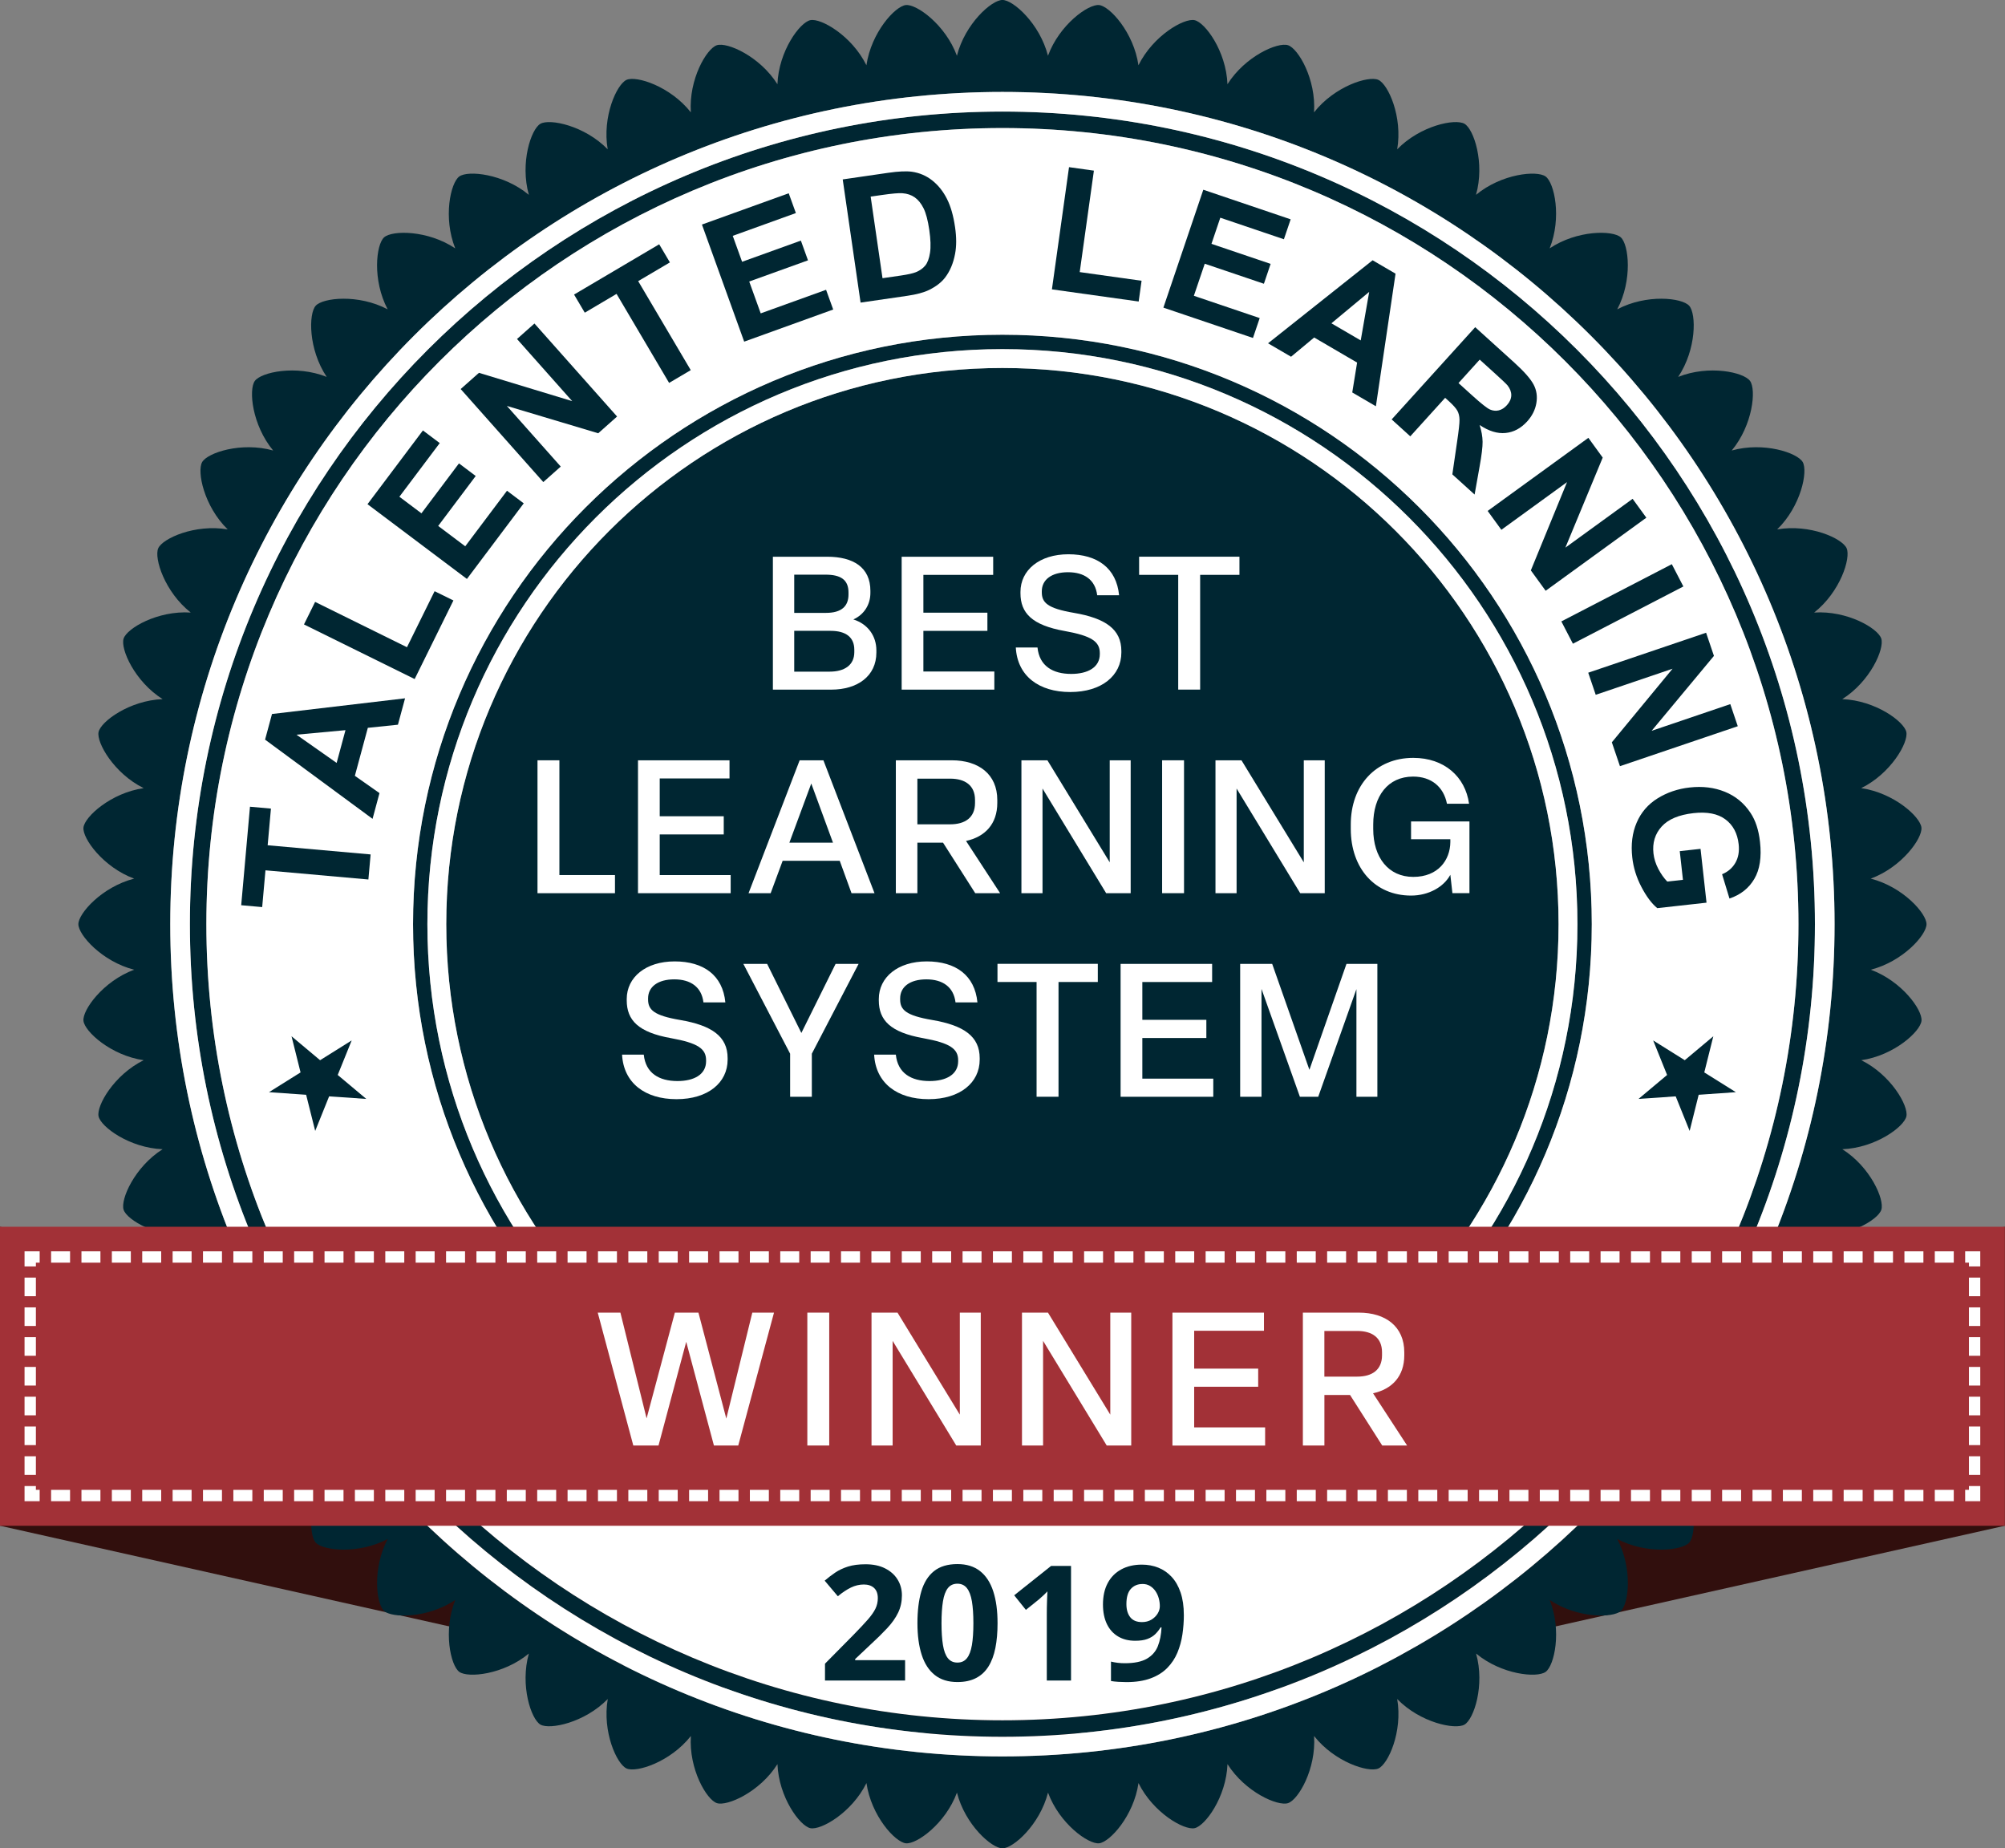 <svg width="179" height="165" viewBox="0 0 179 165" fill="none" xmlns="http://www.w3.org/2000/svg">
<rect x="0" y="0" width="179" height="165" fill="#808080" stroke="none"/>
<g clip-path="url(#clip0_0_1491)">
<path d="M89.492 129.388L178.987 109.51V136.2L89.492 156.248L0 136.2V109.51L89.492 129.388Z" fill="#310F0D"/>
<path d="M167.014 86.564C169.88 85.834 171.993 83.463 171.993 82.499C171.993 81.534 169.883 79.166 167.014 78.433C169.786 77.41 171.642 74.831 171.539 73.873C171.436 72.914 169.086 70.778 166.164 70.355C168.816 69.045 170.39 66.287 170.191 65.346C169.989 64.406 167.427 62.524 164.472 62.41C166.973 60.83 168.25 57.922 167.954 57.005C167.658 56.087 164.912 54.484 161.961 54.681C164.285 52.852 165.252 49.824 164.862 48.942C164.472 48.059 161.574 46.755 158.66 47.259C160.779 45.199 161.424 42.08 160.941 41.248C160.463 40.415 157.447 39.416 154.604 40.216C156.488 37.942 156.805 34.785 156.239 34.005C155.677 33.226 152.57 32.549 149.823 33.645C151.465 31.186 151.45 28.012 150.805 27.293C150.16 26.578 146.998 26.229 144.381 27.613C145.764 24.995 145.415 21.83 144.7 21.188C143.982 20.543 140.808 20.526 138.349 22.17C139.445 19.424 138.768 16.32 137.988 15.754C137.208 15.188 134.049 15.505 131.774 17.392C132.577 14.549 131.578 11.53 130.746 11.05C129.913 10.566 126.803 11.211 124.737 13.327C125.235 10.417 123.931 7.521 123.052 7.128C122.172 6.738 119.142 7.706 117.313 10.03C117.509 7.078 115.906 4.332 114.989 4.036C114.071 3.74 111.164 5.018 109.584 7.518C109.47 4.564 107.588 2.002 106.647 1.8C105.706 1.6 102.948 3.177 101.638 5.827C101.216 2.902 99.079 0.551 98.121 0.451C97.162 0.349 94.583 2.201 93.56 4.977C92.83 2.113 90.459 -0.003 89.495 -0.003C88.531 -0.003 86.159 2.113 85.43 4.977C84.407 2.201 81.827 0.349 80.869 0.451C79.91 0.554 77.774 2.905 77.352 5.827C76.042 3.174 73.284 1.6 72.343 1.8C71.402 2.002 69.52 4.564 69.406 7.518C67.826 5.018 64.918 3.74 64.001 4.036C63.084 4.332 61.48 7.078 61.677 10.03C59.848 7.706 56.82 6.738 55.938 7.128C55.059 7.524 53.751 10.417 54.253 13.327C52.189 11.211 49.079 10.569 48.244 11.05C47.412 11.528 46.412 14.546 47.215 17.392C44.941 15.505 41.781 15.185 41.002 15.754C40.222 16.323 39.545 19.424 40.641 22.17C38.182 20.529 35.008 20.543 34.29 21.188C33.575 21.833 33.226 24.995 34.609 27.613C31.992 26.229 28.826 26.578 28.184 27.293C27.54 28.012 27.522 31.186 29.166 33.645C26.42 32.549 23.313 33.226 22.75 34.005C22.185 34.785 22.501 37.942 24.386 40.216C21.543 39.416 18.527 40.415 18.049 41.248C17.565 42.08 18.21 45.199 20.329 47.259C17.416 46.758 14.517 48.062 14.127 48.942C13.738 49.821 14.705 52.852 17.029 54.681C14.078 54.484 11.331 56.087 11.035 57.005C10.739 57.922 12.017 60.83 14.517 62.41C11.563 62.524 9.001 64.406 8.799 65.346C8.6 66.287 10.176 69.045 12.826 70.355C9.901 70.778 7.55 72.914 7.451 73.873C7.348 74.831 9.203 77.41 11.976 78.433C9.11 79.166 6.996 81.537 6.996 82.499C6.996 83.46 9.107 85.834 11.976 86.564C9.203 87.587 7.348 90.166 7.451 91.124C7.553 92.083 9.904 94.22 12.826 94.642C10.174 95.952 8.6 98.71 8.799 99.651C9.001 100.592 11.563 102.473 14.517 102.588C12.017 104.167 10.739 107.075 11.035 107.992C11.331 108.91 14.078 110.513 17.029 110.317C14.705 112.145 13.738 115.173 14.127 116.055C14.517 116.935 17.413 118.242 20.326 117.741C18.21 119.804 17.568 122.914 18.049 123.749C18.527 124.582 21.546 125.581 24.392 124.778C22.504 127.052 22.185 130.212 22.753 130.992C23.316 131.771 26.423 132.448 29.169 131.352C27.528 133.811 27.543 136.986 28.187 137.704C28.832 138.419 31.995 138.768 34.612 137.384C33.229 140.002 33.577 143.167 34.293 143.809C35.011 144.454 38.185 144.471 40.644 142.827C39.548 145.573 40.225 148.68 41.005 149.243C41.784 149.809 44.941 149.492 47.215 147.607C46.415 150.451 47.415 153.467 48.247 153.95C49.079 154.428 52.192 153.786 54.258 151.667C53.757 154.58 55.062 157.479 55.941 157.869C56.82 158.262 59.851 157.291 61.68 154.967C61.483 157.919 63.087 160.665 64.004 160.961C64.921 161.257 67.829 159.979 69.409 157.479C69.523 160.434 71.405 162.995 72.346 163.197C73.287 163.397 76.044 161.82 77.355 159.17C77.777 162.095 79.913 164.446 80.872 164.546C81.83 164.648 84.41 162.796 85.433 160.023C86.162 162.887 88.534 164.997 89.498 164.997C90.462 164.997 92.833 162.887 93.563 160.023C94.586 162.796 97.165 164.648 98.124 164.546C99.082 164.443 101.219 162.092 101.641 159.17C102.951 161.823 105.709 163.397 106.65 163.197C107.591 162.995 109.472 160.434 109.587 157.479C111.167 159.979 114.074 161.257 114.991 160.961C115.909 160.665 117.512 157.919 117.316 154.967C119.145 157.291 122.172 158.259 123.055 157.869C123.934 157.479 125.241 154.58 124.737 151.667C126.8 153.786 129.916 154.431 130.748 153.95C131.581 153.467 132.58 150.453 131.78 147.607C134.055 149.492 137.211 149.809 137.991 149.243C138.771 148.68 139.448 145.573 138.351 142.827C140.811 144.468 143.985 144.454 144.703 143.809C145.418 143.164 145.767 140.002 144.383 137.384C147.001 138.768 150.166 138.419 150.808 137.704C151.453 136.986 151.471 133.811 149.826 131.352C152.573 132.448 155.679 131.771 156.242 130.992C156.808 130.212 156.491 127.052 154.604 124.778C157.447 125.581 160.466 124.582 160.946 123.749C161.43 122.917 160.785 119.807 158.669 117.741C161.582 118.239 164.478 116.935 164.868 116.055C165.258 115.176 164.291 112.145 161.966 110.317C164.918 110.513 167.664 108.91 167.96 107.992C168.256 107.075 166.978 104.167 164.478 102.588C167.433 102.473 169.994 100.592 170.197 99.651C170.396 98.71 168.819 95.952 166.169 94.642C169.095 94.22 171.445 92.083 171.545 91.124C171.648 90.166 169.792 87.587 167.019 86.564H167.014ZM89.492 156.793C48.461 156.793 15.2 123.532 15.2 82.501C15.2 41.471 48.461 8.207 89.492 8.207C130.523 8.207 163.784 41.468 163.784 82.499C163.784 123.529 130.523 156.79 89.492 156.79V156.793Z" fill="#002632"/>
<path d="M89.492 9.959C49.428 9.959 16.953 42.435 16.953 82.499C16.953 122.562 49.428 155.038 89.492 155.038C129.556 155.038 162.031 122.562 162.031 82.499C162.031 42.435 129.556 9.959 89.492 9.959ZM89.492 153.566C50.243 153.566 18.424 121.747 18.424 82.499C18.424 43.25 50.243 11.431 89.492 11.431C128.741 11.431 160.56 43.25 160.56 82.499C160.56 121.747 128.741 153.566 89.492 153.566Z" fill="#002632"/>
<path d="M89.492 29.881C60.431 29.881 36.875 53.438 36.875 82.499C36.875 111.559 60.431 135.116 89.492 135.116C118.553 135.116 142.109 111.559 142.109 82.499C142.109 53.438 118.553 29.881 89.492 29.881ZM89.492 133.835C61.14 133.835 38.156 110.85 38.156 82.499C38.156 54.147 61.14 31.162 89.492 31.162C117.843 31.162 140.828 54.147 140.828 82.499C140.828 110.85 117.843 133.835 89.492 133.835Z" fill="#002632"/>
<path d="M89.492 132.15C116.913 132.15 139.143 109.92 139.143 82.499C139.143 55.077 116.913 32.848 89.492 32.848C62.07 32.848 39.841 55.077 39.841 82.499C39.841 109.92 62.07 132.15 89.492 132.15Z" fill="#002632"/>
<path d="M89.492 31.165C61.14 31.165 38.156 54.15 38.156 82.501C38.156 110.853 61.14 133.838 89.492 133.838C117.843 133.838 140.828 110.853 140.828 82.501C140.828 54.15 117.843 31.165 89.492 31.165ZM89.492 132.152C62.069 132.152 39.841 109.924 39.841 82.501C39.841 55.079 62.069 32.851 89.492 32.851C116.914 32.851 139.143 55.079 139.143 82.501C139.143 109.924 116.914 132.152 89.492 132.152Z" fill="white"/>
<path d="M89.492 11.431C50.243 11.431 18.424 43.25 18.424 82.499C18.424 121.747 50.243 153.566 89.492 153.566C128.741 153.566 160.56 121.747 160.56 82.499C160.56 43.25 128.741 11.431 89.492 11.431ZM89.492 135.116C60.431 135.116 36.875 111.559 36.875 82.499C36.875 53.438 60.431 29.881 89.492 29.881C118.553 29.881 142.109 53.438 142.109 82.499C142.109 111.559 118.553 135.116 89.492 135.116Z" fill="white"/>
<path d="M89.492 8.207C48.461 8.207 15.2 41.468 15.2 82.499C15.2 123.529 48.461 156.79 89.492 156.79C130.523 156.79 163.784 123.529 163.784 82.499C163.784 41.468 130.523 8.207 89.492 8.207ZM89.492 155.038C49.428 155.038 16.953 122.562 16.953 82.499C16.953 42.435 49.431 9.96 89.492 9.96C129.553 9.96 162.031 42.435 162.031 82.499C162.031 122.562 129.556 155.038 89.492 155.038Z" fill="white"/>
<path d="M178.987 109.51H0V136.2H178.987V109.51Z" fill="#A23137"/>
<path d="M3.541 134.008H2.192V132.656H3.204V132.994H3.541V134.008Z" fill="white"/>
<path d="M3.204 131.66H2.192V129.998H3.204V131.66ZM3.204 129.002H2.192V127.34H3.204V129.002ZM3.204 126.343H2.192V124.681H3.204V126.343ZM3.204 123.685H2.192V122.023H3.204V123.685ZM3.204 121.026H2.192V119.364H3.204V121.026ZM3.204 118.368H2.192V116.706H3.204V118.368ZM3.204 115.709H2.192V114.048H3.204V115.709Z" fill="white"/>
<path d="M3.204 113.051H2.192V111.703H3.541V112.714H3.204V113.051Z" fill="white"/>
<path d="M174.426 112.714H172.732V111.703H174.426V112.714ZM171.715 112.714H170.021V111.703H171.715V112.714ZM169.001 112.714H167.307V111.703H169.001V112.714ZM166.29 112.714H164.596V111.703H166.29V112.714ZM163.576 112.714H161.881V111.703H163.576V112.714ZM160.864 112.714H159.17V111.703H160.864V112.714ZM158.153 112.714H156.459V111.703H158.153V112.714ZM155.439 112.714H153.745V111.703H155.439V112.714ZM152.728 112.714H151.034V111.703H152.728V112.714ZM150.014 112.714H148.32V111.703H150.014V112.714ZM147.303 112.714H145.609V111.703H147.303V112.714ZM144.589 112.714H142.894V111.703H144.589V112.714ZM141.877 112.714H140.183V111.703H141.877V112.714ZM139.163 112.714H137.469V111.703H139.163V112.714ZM136.452 112.714H134.758V111.703H136.452V112.714ZM133.741 112.714H132.047V111.703H133.741V112.714ZM131.027 112.714H129.333V111.703H131.027V112.714ZM128.316 112.714H126.622V111.703H128.316V112.714ZM125.602 112.714H123.908V111.703H125.602V112.714ZM122.89 112.714H121.196V111.703H122.89V112.714ZM120.176 112.714H118.482V111.703H120.176V112.714ZM117.465 112.714H115.771V111.703H117.465V112.714ZM114.751 112.714H113.057V111.703H114.751V112.714ZM112.04 112.714H110.346V111.703H112.04V112.714ZM109.329 112.714H107.635V111.703H109.329V112.714ZM106.615 112.714H104.921V111.703H106.615V112.714ZM103.904 112.714H102.209V111.703H103.904V112.714ZM101.189 112.714H99.495V111.703H101.189V112.714ZM98.478 112.714H96.784V111.703H98.478V112.714ZM95.764 112.714H94.07V111.703H95.764V112.714ZM93.053 112.714H91.359V111.703H93.053V112.714ZM90.339 112.714H88.645V111.703H90.339V112.714ZM87.628 112.714H85.934V111.703H87.628V112.714ZM84.917 112.714H83.222V111.703H84.917V112.714ZM82.203 112.714H80.508V111.703H82.203V112.714ZM79.491 112.714H77.797V111.703H79.491V112.714ZM76.777 112.714H75.083V111.703H76.777V112.714ZM74.066 112.714H72.372V111.703H74.066V112.714ZM71.352 112.714H69.658V111.703H71.352V112.714ZM68.641 112.714H66.947V111.703H68.641V112.714ZM65.93 112.714H64.236V111.703H65.93V112.714ZM63.216 112.714H61.521V111.703H63.216V112.714ZM60.504 112.714H58.81V111.703H60.504V112.714ZM57.79 112.714H56.096V111.703H57.79V112.714ZM55.079 112.714H53.385V111.703H55.079V112.714ZM52.365 112.714H50.671V111.703H52.365V112.714ZM49.654 112.714H47.96V111.703H49.654V112.714ZM46.94 112.714H45.246V111.703H46.94V112.714ZM44.229 112.714H42.535V111.703H44.229V112.714ZM41.517 112.714H39.823V111.703H41.517V112.714ZM38.803 112.714H37.109V111.703H38.803V112.714ZM36.092 112.714H34.398V111.703H36.092V112.714ZM33.378 112.714H31.684V111.703H33.378V112.714ZM30.667 112.714H28.973V111.703H30.667V112.714ZM27.953 112.714H26.259V111.703H27.953V112.714ZM25.242 112.714H23.548V111.703H25.242V112.714ZM22.528 112.714H20.834V111.703H22.528V112.714ZM19.816 112.714H18.122V111.703H19.816V112.714ZM17.105 112.714H15.411V111.703H17.105V112.714ZM14.391 112.714H12.697V111.703H14.391V112.714ZM11.68 112.714H9.986V111.703H11.68V112.714ZM8.966 112.714H7.272V111.703H8.966V112.714ZM6.255 112.714H4.561V111.703H6.255V112.714Z" fill="white"/>
<path d="M176.791 113.051H175.78V112.714H175.443V111.703H176.791V113.051Z" fill="white"/>
<path d="M176.791 131.66H175.78V129.998H176.791V131.66ZM176.791 129.002H175.78V127.34H176.791V129.002ZM176.791 126.343H175.78V124.681H176.791V126.343ZM176.791 123.685H175.78V122.023H176.791V123.685ZM176.791 121.026H175.78V119.364H176.791V121.026ZM176.791 118.368H175.78V116.706H176.791V118.368ZM176.791 115.709H175.78V114.048H176.791V115.709Z" fill="white"/>
<path d="M176.791 134.008H175.443V132.994H175.78V132.656H176.791V134.008Z" fill="white"/>
<path d="M174.426 134.008H172.732V132.997H174.426V134.008ZM171.715 134.008H170.021V132.997H171.715V134.008ZM169.001 134.008H167.307V132.997H169.001V134.008ZM166.29 134.008H164.596V132.997H166.29V134.008ZM163.576 134.008H161.881V132.997H163.576V134.008ZM160.864 134.008H159.17V132.997H160.864V134.008ZM158.153 134.008H156.459V132.997H158.153V134.008ZM155.439 134.008H153.745V132.997H155.439V134.008ZM152.728 134.008H151.034V132.997H152.728V134.008ZM150.014 134.008H148.32V132.997H150.014V134.008ZM147.303 134.008H145.609V132.997H147.303V134.008ZM144.589 134.008H142.894V132.997H144.589V134.008ZM141.877 134.008H140.183V132.997H141.877V134.008ZM139.163 134.008H137.469V132.997H139.163V134.008ZM136.452 134.008H134.758V132.997H136.452V134.008ZM133.741 134.008H132.047V132.997H133.741V134.008ZM131.027 134.008H129.333V132.997H131.027V134.008ZM128.316 134.008H126.622V132.997H128.316V134.008ZM125.602 134.008H123.908V132.997H125.602V134.008ZM122.89 134.008H121.196V132.997H122.89V134.008ZM120.176 134.008H118.482V132.997H120.176V134.008ZM117.465 134.008H115.771V132.997H117.465V134.008ZM114.751 134.008H113.057V132.997H114.751V134.008ZM112.04 134.008H110.346V132.997H112.04V134.008ZM109.329 134.008H107.635V132.997H109.329V134.008ZM106.615 134.008H104.921V132.997H106.615V134.008ZM103.904 134.008H102.209V132.997H103.904V134.008ZM101.189 134.008H99.495V132.997H101.189V134.008ZM98.478 134.008H96.784V132.997H98.478V134.008ZM95.764 134.008H94.07V132.997H95.764V134.008ZM93.053 134.008H91.359V132.997H93.053V134.008ZM90.339 134.008H88.645V132.997H90.339V134.008ZM87.628 134.008H85.934V132.997H87.628V134.008ZM84.917 134.008H83.222V132.997H84.917V134.008ZM82.203 134.008H80.508V132.997H82.203V134.008ZM79.491 134.008H77.797V132.997H79.491V134.008ZM76.777 134.008H75.083V132.997H76.777V134.008ZM74.066 134.008H72.372V132.997H74.066V134.008ZM71.352 134.008H69.658V132.997H71.352V134.008ZM68.641 134.008H66.947V132.997H68.641V134.008ZM65.93 134.008H64.236V132.997H65.93V134.008ZM63.216 134.008H61.521V132.997H63.216V134.008ZM60.504 134.008H58.81V132.997H60.504V134.008ZM57.79 134.008H56.096V132.997H57.79V134.008ZM55.079 134.008H53.385V132.997H55.079V134.008ZM52.365 134.008H50.671V132.997H52.365V134.008ZM49.654 134.008H47.96V132.997H49.654V134.008ZM46.94 134.008H45.246V132.997H46.94V134.008ZM44.229 134.008H42.535V132.997H44.229V134.008ZM41.517 134.008H39.823V132.997H41.517V134.008ZM38.803 134.008H37.109V132.997H38.803V134.008ZM36.092 134.008H34.398V132.997H36.092V134.008ZM33.378 134.008H31.684V132.997H33.378V134.008ZM30.667 134.008H28.973V132.997H30.667V134.008ZM27.953 134.008H26.259V132.997H27.953V134.008ZM25.242 134.008H23.548V132.997H25.242V134.008ZM22.528 134.008H20.834V132.997H22.528V134.008ZM19.816 134.008H18.122V132.997H19.816V134.008ZM17.105 134.008H15.411V132.997H17.105V134.008ZM14.391 134.008H12.697V132.997H14.391V134.008ZM11.68 134.008H9.986V132.997H11.68V134.008ZM8.966 134.008H7.272V132.997H8.966V134.008ZM6.255 134.008H4.561V132.997H6.255V134.008Z" fill="white"/>
<path d="M31.397 92.877L30.151 95.96L32.701 98.097L29.383 97.869L28.14 100.955L27.331 97.728L24.014 97.496L26.833 95.732L26.027 92.505L28.577 94.642L31.397 92.877Z" fill="#002632"/>
<path d="M147.59 92.877L148.833 95.96L146.283 98.097L149.601 97.869L150.846 100.955L151.652 97.728L154.973 97.496L152.153 95.732L152.96 92.505L150.41 94.642L147.59 92.877Z" fill="#002632"/>
<path d="M32.892 78.51L23.7 77.692L23.407 80.974L21.534 80.807L22.317 72.014L24.189 72.181L23.896 75.455L33.088 76.273L32.889 78.507L32.892 78.51Z" fill="#002632"/>
<path d="M36.163 62.336L35.526 64.693L32.839 64.971L31.681 69.256L33.879 70.798L33.261 73.096L23.665 66.026L24.283 63.737L36.166 62.336H36.163ZM30.846 65.179L26.467 65.584L30.054 68.104L30.843 65.179H30.846Z" fill="#002632"/>
<path d="M37.018 60.616L27.138 55.742L28.132 53.731L36.333 57.776L38.8 52.775L40.48 53.602L37.021 60.613L37.018 60.616Z" fill="#002632"/>
<path d="M41.687 51.682L32.809 45.008L37.757 38.425L39.258 39.554L35.656 44.343L37.625 45.823L40.975 41.365L42.47 42.491L39.12 46.949L41.535 48.766L45.263 43.807L46.758 44.932L41.682 51.685L41.687 51.682Z" fill="#002632"/>
<path d="M48.505 43.033L41.128 34.729L42.76 33.281L51.084 35.808L46.157 30.262L47.714 28.879L55.091 37.182L53.408 38.677L45.252 36.236L50.061 41.649L48.505 43.033Z" fill="#002632"/>
<path d="M59.736 34.181L55.044 26.235L52.207 27.912L51.251 26.294L58.851 21.807L59.807 23.424L56.975 25.095L61.668 33.041L59.736 34.181Z" fill="#002632"/>
<path d="M66.437 30.494L62.667 20.045L70.414 17.252L71.053 19.019L65.417 21.053L66.252 23.369L71.499 21.478L72.135 23.24L66.888 25.13L67.914 27.973L73.749 25.869L74.386 27.63L66.44 30.497L66.437 30.494Z" fill="#002632"/>
<path d="M75.241 16.015L79.298 15.426C80.212 15.294 80.919 15.262 81.42 15.332C82.091 15.429 82.695 15.687 83.222 16.103C83.753 16.522 84.19 17.064 84.53 17.732C84.873 18.401 85.116 19.248 85.265 20.279C85.397 21.185 85.397 21.979 85.265 22.668C85.107 23.509 84.808 24.213 84.371 24.782C84.04 25.212 83.562 25.579 82.938 25.886C82.472 26.112 81.827 26.285 81.007 26.405L76.83 27.012L75.236 16.021L75.241 16.015ZM77.73 17.554L78.788 24.834L80.444 24.594C81.062 24.503 81.505 24.403 81.772 24.295C82.118 24.154 82.396 23.958 82.601 23.709C82.806 23.46 82.95 23.079 83.029 22.563C83.108 22.05 83.085 21.367 82.962 20.517C82.838 19.667 82.668 19.025 82.452 18.591C82.235 18.157 81.974 17.835 81.666 17.618C81.358 17.401 80.992 17.281 80.564 17.249C80.245 17.222 79.632 17.278 78.726 17.407L77.73 17.551V17.554Z" fill="#002632"/>
<path d="M93.912 25.831L95.439 14.922L97.66 15.232L96.394 24.289L101.916 25.063L101.658 26.915L93.915 25.831H93.912Z" fill="#002632"/>
<path d="M103.865 27.458L107.427 16.938L115.226 19.579L114.622 21.358L108.945 19.435L108.156 21.768L113.438 23.556L112.837 25.33L107.556 23.542L106.585 26.405L112.462 28.395L111.861 30.169L103.86 27.46L103.865 27.458Z" fill="#002632"/>
<path d="M122.832 36.265L120.725 35.034L121.158 32.367L117.325 30.128L115.261 31.845L113.207 30.646L122.542 23.234L124.59 24.43L122.835 36.265H122.832ZM121.481 30.388L122.237 26.056L118.863 28.861L121.481 30.388Z" fill="#002632"/>
<path d="M124.245 37.44L131.701 29.207L135.201 32.376C136.08 33.173 136.651 33.827 136.918 34.334C137.185 34.841 137.264 35.395 137.161 35.99C137.059 36.585 136.786 37.127 136.347 37.613C135.787 38.232 135.145 38.578 134.415 38.651C133.688 38.724 132.914 38.487 132.097 37.939C132.267 38.475 132.355 38.973 132.361 39.436C132.366 39.9 132.278 40.629 132.097 41.629L131.648 44.147L129.661 42.347L130.08 39.466C130.233 38.44 130.306 37.772 130.3 37.461C130.294 37.15 130.23 36.886 130.11 36.667C129.989 36.447 129.737 36.163 129.356 35.817L129.019 35.512L125.906 38.95L124.245 37.443V37.44ZM130.209 34.193L131.44 35.307C132.237 36.028 132.765 36.447 133.026 36.558C133.287 36.67 133.545 36.696 133.808 36.632C134.072 36.567 134.313 36.415 134.535 36.165C134.787 35.887 134.913 35.597 134.922 35.295C134.928 34.99 134.817 34.694 134.588 34.404C134.471 34.263 134.075 33.888 133.401 33.278L132.103 32.103L130.212 34.193H130.209Z" fill="#002632"/>
<path d="M132.815 45.609L141.804 39.085L143.085 40.849L139.752 48.886L145.755 44.528L146.98 46.213L137.991 52.737L136.669 50.917L139.899 43.039L134.037 47.294L132.812 45.609H132.815Z" fill="#002632"/>
<path d="M139.392 55.472L149.255 50.363L150.286 52.353L140.424 57.462L139.392 55.472Z" fill="#002632"/>
<path d="M141.795 60.05L152.315 56.483L153.015 58.55L147.452 65.238L154.475 62.855L155.143 64.828L144.624 68.395L143.9 66.264L149.319 59.696L142.461 62.023L141.792 60.05H141.795Z" fill="#002632"/>
<path d="M149.958 75.98L151.819 75.775L152.353 80.579L147.956 81.068C147.452 80.652 146.98 80.019 146.538 79.172C146.095 78.325 145.823 77.446 145.723 76.537C145.594 75.382 145.723 74.35 146.116 73.436C146.505 72.525 147.127 71.8 147.98 71.27C148.833 70.74 149.788 70.414 150.849 70.297C151.998 70.168 153.047 70.297 153.994 70.681C154.941 71.065 155.706 71.692 156.283 72.569C156.729 73.237 157.01 74.096 157.127 75.151C157.28 76.522 157.11 77.624 156.62 78.457C156.131 79.292 155.392 79.875 154.402 80.21L153.742 78.041C154.267 77.824 154.662 77.484 154.929 77.021C155.196 76.558 155.293 76.004 155.222 75.362C155.114 74.389 154.718 73.647 154.038 73.143C153.358 72.636 152.408 72.451 151.195 72.586C149.885 72.733 148.935 73.131 148.343 73.788C147.754 74.441 147.511 75.242 147.616 76.185C147.669 76.651 147.813 77.112 148.047 77.56C148.282 78.008 148.548 78.386 148.847 78.694L150.248 78.539L149.964 75.986L149.958 75.98Z" fill="#002632"/>
<path d="M56.539 129.037L53.364 117.175H55.387L57.726 126.616L60.249 117.175H62.354L64.842 126.633L67.164 117.175H69.101L65.909 129.037H63.737L61.264 119.781L58.79 129.037H56.533H56.539Z" fill="white"/>
<path d="M72.076 129.037V117.175H74.031V129.037H72.076Z" fill="white"/>
<path d="M77.806 129.037V117.175H80.127L85.69 126.282V117.175H87.56V129.037H85.371L79.691 119.696V129.037H77.803H77.806Z" fill="white"/>
<path d="M91.239 129.037V117.175H93.56L99.123 126.282V117.175H100.993V129.037H98.804L93.123 119.696V129.037H91.236H91.239Z" fill="white"/>
<path d="M104.671 129.037V117.175H112.843V118.796H106.612V122.172H112.327V123.793H106.612V127.419H112.946V129.04H104.674L104.671 129.037Z" fill="white"/>
<path d="M116.316 129.037V117.175H121.311C123.699 117.175 125.37 118.412 125.37 120.716V120.982C125.37 122.852 124.283 124.007 122.58 124.374L125.622 129.037H123.4L120.528 124.526H118.239V129.037H116.316ZM118.236 122.888H121.161C122.498 122.888 123.383 122.287 123.383 120.982V120.716C123.383 119.411 122.498 118.811 121.161 118.811H118.236V122.888Z" fill="white"/>
<path d="M69.001 61.559V49.698H73.846C76.185 49.698 77.706 50.65 77.706 52.74V52.925C77.706 53.945 77.173 54.847 76.185 55.296C77.472 55.697 78.24 56.767 78.24 58.054V58.253C78.24 60.358 76.552 61.562 74.213 61.562H68.998L69.001 61.559ZM70.906 54.71H73.747C75.133 54.71 75.751 54.109 75.751 53.071V52.887C75.751 51.735 75.033 51.298 73.697 51.298H70.906V54.707V54.71ZM70.906 59.956H74.063C75.4 59.956 76.27 59.37 76.27 58.218V58.001C76.27 56.899 75.534 56.313 74.148 56.313H70.906V59.956Z" fill="white"/>
<path d="M80.497 61.559V49.698H88.668V51.319H82.437V54.695H88.152V56.316H82.437V59.942H88.771V61.562H80.5L80.497 61.559Z" fill="white"/>
<path d="M90.688 57.802H92.625C92.792 59.455 93.994 60.159 95.632 60.159C97.118 60.159 98.188 59.572 98.188 58.388V58.303C98.188 57.283 97.47 56.764 95.064 56.331C92.139 55.812 91.104 54.727 91.104 52.954V52.837C91.104 50.9 92.792 49.478 95.38 49.478C97.968 49.478 99.674 50.715 99.909 53.136H97.954C97.787 51.767 96.816 51.081 95.348 51.081C93.88 51.081 93.009 51.749 93.009 52.784V52.869C93.009 53.789 93.51 54.305 95.867 54.707C98.707 55.191 100.111 56.178 100.111 58.116V58.251C100.111 60.305 98.355 61.776 95.55 61.776C92.745 61.776 90.823 60.34 90.688 57.799V57.802Z" fill="white"/>
<path d="M105.187 61.559V51.316H101.697V49.695H110.654V51.316H107.145V61.559H105.19H105.187Z" fill="white"/>
<path d="M47.986 79.732V67.87H49.941V78.114H54.903V79.734H47.986V79.732Z" fill="white"/>
<path d="M56.958 79.732V67.87H65.129V69.491H58.898V72.867H64.614V74.488H58.898V78.114H65.232V79.734H56.961L56.958 79.732Z" fill="white"/>
<path d="M76.021 79.732L74.969 76.842H69.872L68.802 79.732H66.829L71.39 67.87H73.512L78.073 79.732H76.018H76.021ZM70.473 75.221H74.365L72.428 69.942L70.473 75.221Z" fill="white"/>
<path d="M79.978 79.732V67.87H84.975C87.364 67.87 89.035 69.107 89.035 71.41V71.677C89.035 73.547 87.947 74.702 86.244 75.068L89.287 79.732H87.065L84.19 75.221H81.901V79.732H79.978ZM81.901 73.585H84.826C86.162 73.585 87.047 72.984 87.047 71.68V71.413C87.047 70.109 86.162 69.508 84.826 69.508H81.901V73.585Z" fill="white"/>
<path d="M91.189 79.732V67.87H93.51L99.073 76.977V67.87H100.943V79.732H98.754L93.073 70.391V79.732H91.186H91.189Z" fill="white"/>
<path d="M103.751 79.732V67.87H105.706V79.732H103.751Z" fill="white"/>
<path d="M108.514 79.732V67.87H110.835L116.398 76.977V67.87H118.268V79.732H116.079L110.399 70.391V79.732H108.511H108.514Z" fill="white"/>
<path d="M120.593 74.002V73.6C120.593 70.109 122.814 67.653 126.173 67.653C128.946 67.653 130.819 69.341 131.153 71.748H129.18C128.878 70.227 127.776 69.324 126.156 69.324C123.899 69.324 122.597 71.079 122.597 73.6V74.002C122.597 76.543 123.952 78.278 126.173 78.278C128.395 78.278 129.465 76.774 129.482 75.171V74.919H125.974V73.33H131.188V79.729H129.667L129.482 78.09C128.896 79.178 127.545 79.946 125.974 79.946C122.75 79.946 120.593 77.507 120.593 73.999V74.002Z" fill="white"/>
<path d="M55.536 94.146H57.474C57.641 95.799 58.843 96.503 60.481 96.503C61.967 96.503 63.037 95.917 63.037 94.733V94.647C63.037 93.627 62.319 93.109 59.912 92.675C56.987 92.156 55.953 91.072 55.953 89.298V89.181C55.953 87.244 57.641 85.822 60.229 85.822C62.817 85.822 64.523 87.059 64.757 89.48H62.802C62.635 88.111 61.665 87.425 60.197 87.425C58.728 87.425 57.858 88.094 57.858 89.128V89.213C57.858 90.134 58.359 90.65 60.715 91.051C63.556 91.535 64.96 92.522 64.96 94.46V94.595C64.96 96.649 63.204 98.121 60.399 98.121C57.594 98.121 55.671 96.684 55.536 94.143V94.146Z" fill="white"/>
<path d="M70.54 97.904V94.061L66.363 86.042H68.486L71.543 92.209L74.6 86.042H76.654L72.478 94.061V97.904H70.54Z" fill="white"/>
<path d="M78.04 94.146H79.978C80.145 95.799 81.347 96.503 82.985 96.503C84.471 96.503 85.541 95.917 85.541 94.733V94.647C85.541 93.627 84.823 93.109 82.416 92.675C79.491 92.156 78.457 91.072 78.457 89.298V89.181C78.457 87.244 80.145 85.822 82.733 85.822C85.321 85.822 87.027 87.059 87.261 89.48H85.306C85.139 88.111 84.169 87.425 82.701 87.425C81.232 87.425 80.362 88.094 80.362 89.128V89.213C80.362 90.134 80.863 90.65 83.219 91.051C86.06 91.535 87.464 92.522 87.464 94.46V94.595C87.464 96.649 85.708 98.121 82.903 98.121C80.098 98.121 78.175 96.684 78.04 94.143V94.146Z" fill="white"/>
<path d="M92.543 97.904V87.66H89.052V86.039H98.009V87.66H94.501V97.904H92.546H92.543Z" fill="white"/>
<path d="M100.043 97.904V86.042H108.215V87.663H101.984V91.039H107.699V92.66H101.984V96.286H108.318V97.907H100.046L100.043 97.904Z" fill="white"/>
<path d="M110.718 97.904V86.042H113.576L116.9 95.5L120.209 86.042H122.967V97.904H121.097V88.296L117.688 97.904H116.05L112.623 88.278V97.904H110.718Z" fill="white"/>
<path d="M80.804 150.017H73.653V148.513L76.22 145.916C76.739 145.386 77.155 144.94 77.469 144.583C77.783 144.225 78.011 143.9 78.155 143.607C78.298 143.314 78.369 142.997 78.369 142.663C78.369 142.258 78.254 141.954 78.029 141.748C77.803 141.546 77.501 141.444 77.123 141.444C76.727 141.444 76.341 141.535 75.968 141.716C75.596 141.898 75.206 142.156 74.799 142.493L73.624 141.101C73.917 140.849 74.23 140.611 74.558 140.386C74.887 140.163 75.271 139.981 75.707 139.843C76.144 139.706 76.666 139.638 77.278 139.638C77.95 139.638 78.527 139.758 79.011 140.002C79.494 140.245 79.867 140.573 80.127 140.992C80.388 141.411 80.52 141.883 80.52 142.408C80.52 142.974 80.409 143.489 80.183 143.956C79.96 144.422 79.635 144.885 79.207 145.342C78.779 145.799 78.266 146.306 77.662 146.86L76.346 148.1V148.197H80.804V150.017Z" fill="#002632"/>
<path d="M89.058 144.899C89.058 145.726 88.994 146.462 88.865 147.109C88.736 147.757 88.531 148.308 88.249 148.759C87.968 149.211 87.599 149.557 87.141 149.794C86.684 150.031 86.13 150.152 85.476 150.152C84.656 150.152 83.982 149.944 83.454 149.524C82.927 149.105 82.537 148.504 82.285 147.719C82.032 146.933 81.906 145.993 81.906 144.896C81.906 143.8 82.021 142.845 82.252 142.059C82.484 141.274 82.859 140.67 83.384 140.251C83.908 139.832 84.603 139.621 85.476 139.621C86.294 139.621 86.965 139.829 87.496 140.248C88.026 140.664 88.419 141.268 88.674 142.053C88.932 142.839 89.058 143.788 89.058 144.899ZM84.055 144.899C84.055 145.679 84.099 146.33 84.184 146.848C84.269 147.37 84.415 147.76 84.621 148.021C84.826 148.282 85.11 148.414 85.474 148.414C85.837 148.414 86.115 148.285 86.323 148.024C86.532 147.766 86.678 147.376 86.769 146.854C86.857 146.336 86.901 145.682 86.901 144.899C86.901 144.117 86.857 143.469 86.769 142.947C86.681 142.426 86.532 142.033 86.323 141.769C86.115 141.505 85.831 141.373 85.474 141.373C85.116 141.373 84.826 141.505 84.621 141.769C84.415 142.033 84.269 142.426 84.184 142.947C84.099 143.469 84.055 144.12 84.055 144.899Z" fill="#002632"/>
<path d="M95.618 150.017H93.455V144.096C93.455 143.932 93.455 143.73 93.46 143.489C93.466 143.249 93.472 143.003 93.481 142.748C93.49 142.493 93.499 142.264 93.51 142.059C93.457 142.121 93.355 142.223 93.2 142.37C93.044 142.516 92.898 142.648 92.763 142.765L91.588 143.709L90.544 142.408L93.841 139.785H95.618V150.017Z" fill="#002632"/>
<path d="M105.691 144.152C105.691 144.741 105.647 145.324 105.562 145.902C105.477 146.479 105.325 147.024 105.111 147.537C104.897 148.047 104.595 148.501 104.208 148.894C103.821 149.287 103.329 149.598 102.731 149.82C102.133 150.043 101.412 150.157 100.562 150.157C100.363 150.157 100.125 150.149 99.856 150.134C99.586 150.116 99.361 150.093 99.185 150.061V148.326C99.372 148.373 99.569 148.408 99.78 148.434C99.991 148.46 100.202 148.472 100.416 148.472C101.269 148.472 101.928 148.337 102.394 148.065C102.857 147.795 103.185 147.42 103.373 146.939C103.561 146.459 103.669 145.905 103.698 145.274H103.613C103.479 145.497 103.317 145.699 103.133 145.881C102.948 146.06 102.714 146.204 102.429 146.309C102.145 146.415 101.781 146.467 101.345 146.467C100.762 146.467 100.254 146.341 99.824 146.086C99.393 145.831 99.059 145.465 98.824 144.981C98.59 144.498 98.469 143.914 98.469 143.229C98.469 142.487 98.61 141.851 98.891 141.321C99.173 140.79 99.577 140.383 100.099 140.098C100.621 139.814 101.236 139.67 101.946 139.67C102.467 139.67 102.957 139.761 103.408 139.94C103.86 140.119 104.258 140.394 104.601 140.764C104.944 141.133 105.211 141.599 105.401 142.165C105.592 142.73 105.689 143.393 105.689 144.158L105.691 144.152ZM101.99 141.4C101.57 141.4 101.228 141.543 100.961 141.833C100.694 142.124 100.562 142.575 100.562 143.191C100.562 143.686 100.677 144.076 100.905 144.366C101.134 144.656 101.483 144.8 101.949 144.8C102.271 144.8 102.549 144.729 102.79 144.586C103.027 144.442 103.212 144.263 103.347 144.046C103.481 143.829 103.546 143.607 103.546 143.378C103.546 143.149 103.514 142.903 103.449 142.672C103.385 142.437 103.285 142.226 103.156 142.036C103.024 141.845 102.863 141.69 102.67 141.573C102.476 141.455 102.25 141.397 101.995 141.397L101.99 141.4Z" fill="#002632"/>
</g>
<defs>
<clipPath id="clip0_0_1491">
<rect width="178.987" height="165" fill="white"/>
</clipPath>
</defs>
</svg>
